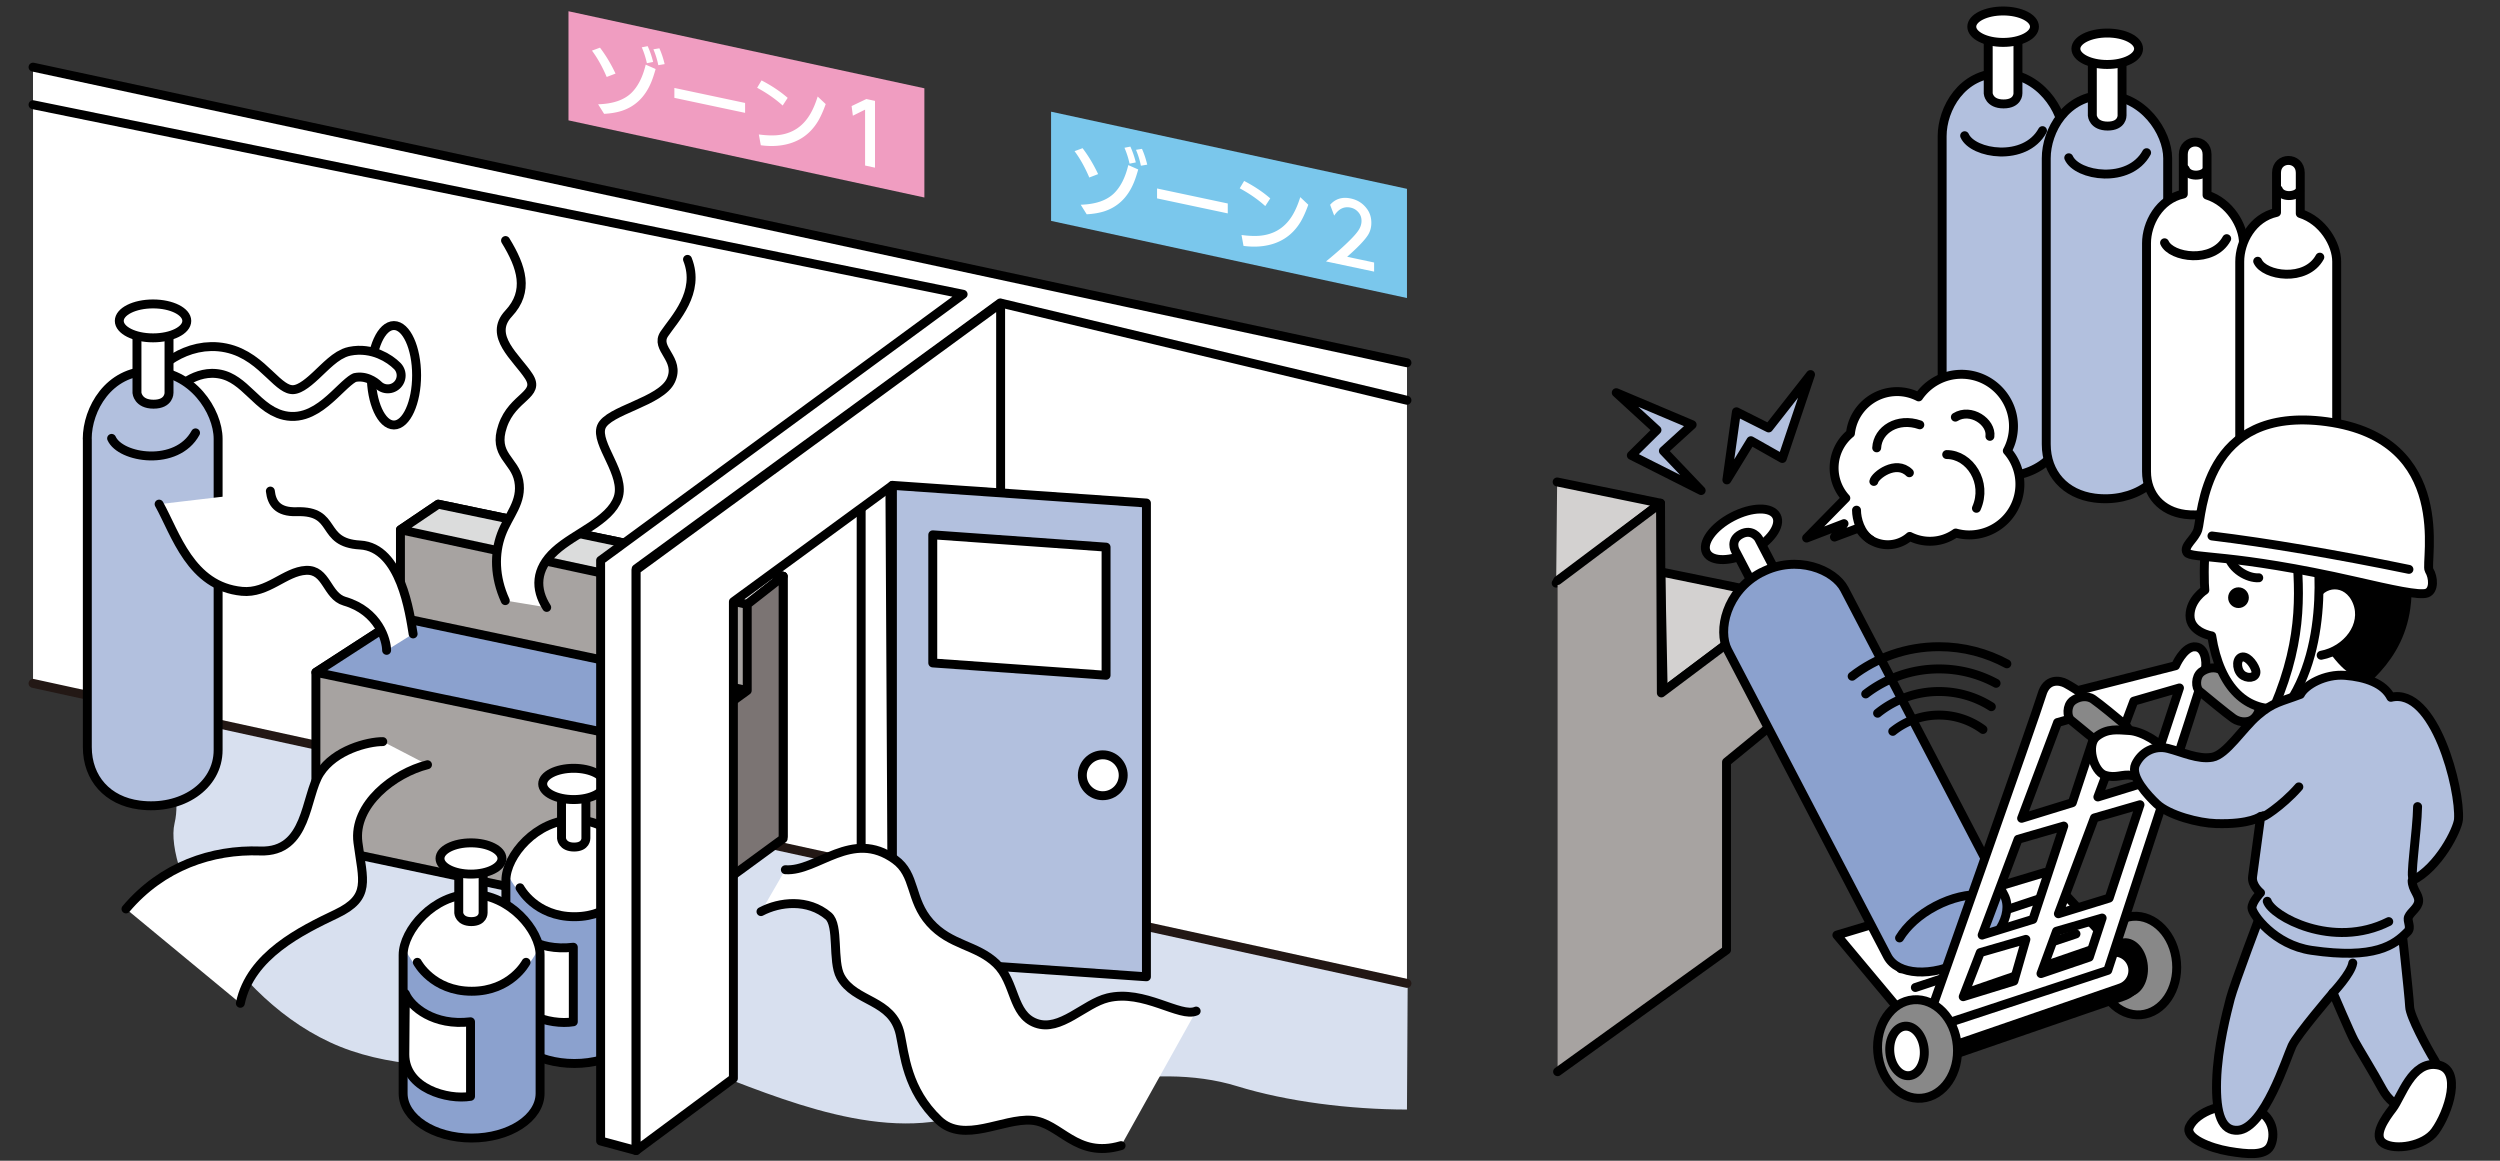 <svg xmlns="http://www.w3.org/2000/svg" id="a" viewBox="0 0 280 130"><rect x="0" y="0" width="280" height="130" fill="#333333" stroke="none"/><defs><style>.d,.g,.h,.i,.m{stroke-linecap:round;stroke-linejoin:round;stroke:#000}.i{fill:none}.m,.q{fill:#8ba1ce}.d{fill:#888}.g,.t{fill:#fff}.h{fill:#b2c0de}</style></defs><path d="M157.67 110.14 13.12 77.12c3.22 2.47 7.67 9.9 6.43 15.09s6.68 21.03 19.79 25.48 29.69-1.48 37.85 1.48c8.16 2.97 20.04 8.66 29.93 5.94s21.77-6.43 31.42-3.46c5.61 1.73 12.63 2.61 19.04 2.62l.08-14.12" style="fill:#d8e0ef"/><path d="m3.7 76.54 153.88 33.6V41.12L3.7 7.52z" class="t"/><path d="m3.7 76.54 153.88 33.6" style="stroke-linecap:round;stroke-linejoin:round;fill:#fff;stroke:#231815"/><path d="m35.38 94.76 39.71 8.4 12.62-9.5V64.54l-38.63-8.07-4.23 2.86v9.84l-9.47 6.13z" style="stroke-linecap:round;stroke-linejoin:round;stroke:#000;fill:#a7a3a1"/><path d="M75.09 83.58 35.38 75.3l9.47-6.13 38.84 8.17z" class="m"/><path d="m44.85 59.33 38.84 8.36 4.02-3.15-38.63-8.07z" style="stroke-linecap:round;stroke-linejoin:round;stroke:#000;fill:#dbdcdc"/><path d="M75.09 103.16V83.58l8.6-6.24v-9.65l4.02-3.15v29.39z" style="stroke-linecap:round;stroke-linejoin:round;stroke:#000;fill:#7b7473"/><path d="M72 114.1c0 2.77-3.43 5.01-7.67 5.01s-7.67-2.24-7.67-5.01V98.61c0-2.77 3.43-6.8 7.67-6.8S72 95.85 72 98.61z" class="t"/><path d="M72 114.1c0 2.77-3.43 5.01-7.67 5.01s-7.67-2.24-7.67-5.01V97.46s1.98 5.38 7.67 5.38S72 97.46 72 97.46z" class="q"/><path d="M72 114.1c0 2.77-3.43 5.01-7.67 5.01s-7.67-2.24-7.67-5.01V98.61c0-2.77 3.43-6.8 7.67-6.8S72 95.85 72 98.61z" class="i"/><path d="M70.42 99.43s-1.7 3.24-6.09 3.24-6.09-3.24-6.09-3.24" class="i"/><path d="M65.62 93.9s.02.97-1.32.97-1.41-.97-1.41-.97v-6.29h2.73z" class="g"/><ellipse cx="64.25" cy="87.8" class="g" rx="3.47" ry="1.75"/><path d="M56.91 102.94c.62 1.48 3.22 3.65 7.3 3.15v8.35c-2.54.43-7.36-.87-7.36-4.7 0-2.35.06-5.63.06-6.8" class="g"/><path d="M60.49 122.45c0 2.77-3.43 5.01-7.67 5.01s-7.67-2.24-7.67-5.01v-15.49c0-2.77 3.43-6.8 7.67-6.8s7.67 4.04 7.67 6.8z" class="t"/><path d="M60.49 122.45c0 2.77-3.43 5.01-7.67 5.01s-7.67-2.24-7.67-5.01v-16.64s1.98 5.38 7.67 5.38 7.67-5.38 7.67-5.38z" class="q"/><path d="M60.49 122.45c0 2.77-3.43 5.01-7.67 5.01s-7.67-2.24-7.67-5.01v-15.49c0-2.77 3.43-6.8 7.67-6.8s7.67 4.04 7.67 6.8z" class="i"/><path d="M58.92 107.78s-1.7 3.24-6.09 3.24-6.09-3.24-6.09-3.24" class="i"/><path d="M54.11 102.25s.02.97-1.32.97-1.41-.97-1.41-.97v-6.29h2.73z" class="g"/><ellipse cx="52.75" cy="96.15" class="g" rx="3.47" ry="1.75"/><path d="M45.4 111.29c.62 1.48 3.22 3.65 7.3 3.15v8.35c-2.54.43-7.36-.87-7.36-4.7 0-2.35.06-5.63.06-6.8" class="g"/><path d="M41.59 36.46h5.07v11.13h-5.07z" class="t"/><path d="M46.66 42.03c0 3.06-1.14 5.57-2.54 5.57s-2.54-2.5-2.54-5.57 1.14-5.57 2.54-5.57 2.54 2.5 2.54 5.57" class="i"/><path d="M17.7 43.78c.74-1.36 3.71-4.08 7.3-3.34s4.95 4.58 7.67 4.7 4.95-3.96 6.8-4.33 3.34.62 3.96 1.24" style="stroke-width:4px;stroke-linecap:round;stroke-linejoin:round;stroke:#000;fill:none"/><path d="M17.7 43.78c.74-1.36 3.71-4.08 7.3-3.34s4.95 4.58 7.67 4.7 4.95-3.96 6.8-4.33 3.34.62 3.96 1.24" style="stroke-linecap:round;stroke-linejoin:round;fill:none;stroke-width:2px;stroke:#fff"/><path d="M9.78 49.16v34.51c0 3.53 2.3 6.03 5.81 6.49 4.7.62 8.84-2.09 8.84-6.16V49.16c0-3.15-2.97-7.61-7.61-7.61s-7.05 4.27-7.05 7.61Z" class="h"/><path d="M18.93 44s.03 1.27-1.73 1.27S15.34 44 15.34 44v-8.26h3.59z" class="g"/><ellipse cx="17.14" cy="35.94" class="g" rx="3.78" ry="1.9"/><path d="M12.5 49.1c.99 2.23 7.3 3.22 9.4-.62" class="i"/><path d="M157.58 40.63 3.7 7.52v4.21l104.17 21.23-40.6 29.8v65.03l3.98 1.07V63.7l40.77-29.77 45.56 10.9z" class="t"/><path d="m3.7 11.73 104.17 21.23-40.6 29.8v65.03l3.98 1.07V63.7l40.77-29.77 45.56 10.9M157.58 40.63 3.7 7.52" class="i"/><path d="m99.95 107.55-3.5-.84V48.92h3.19z" class="g"/><path d="M71.25 63.84v65.02l10.89-8.08V67.39l17.81-13.03v53.19l12.12-9.01V33.97z" class="g"/><path d="M99.95 54.36v53.06l28.45 1.98V56.34z" class="h"/><path d="M104.47 59.9v14.35l19.41 1.38V61.28z" class="g"/><circle cx="123.51" cy="86.83" r="2.29" class="g"/><path d="M40.33 61.04c-4.58-.25-2.45-3.88-7.1-3.73-2.15.07-2.8-.98-2.95-2.31l-12.47 1.47c1.86 3.34 3.53 9.22 9.28 9.77 2.88.28 4.82-2.23 7.17-2.35s2.3 2.87 4.33 3.46c3.83 1.11 4.7 4.39 4.7 5.5l2.97-1.86c-.37-2.23-1.36-9.71-5.94-9.96Z" class="t"/><path d="M46.27 71c-.37-2.23-1.36-9.71-5.94-9.96s-2.45-3.88-7.1-3.73c-2.15.07-2.8-.98-2.95-2.31M17.82 56.46c1.86 3.34 3.53 9.22 9.28 9.77 2.88.28 4.82-2.23 7.17-2.35s2.3 2.87 4.33 3.46c3.83 1.11 4.7 4.39 4.7 5.5" class="i"/><path d="M124.07 111.75c-2.64.64-5.32 3.83-8.04 2.84s-2.25-4.57-4.45-6.68c-2.17-2.07-5.13-2.01-7.42-4.58s-1.56-5.38-3.94-7.08c-4.82-3.46-8.67 1.39-12.26 1.15l-2.72 4.7c2.1-1.11 5.27-1.45 7.55.49 1.22 1.04.41 5.05 1.36 6.8 1.59 2.92 5.81 2.47 6.68 6.43.49 2.23.71 6.22 4.33 9.65 2.81 2.66 7.17-.25 10.39 0s4.95 4.33 10.02 2.84l8.41-15.09c-1.79.79-5.86-2.46-9.9-1.48Z" class="t"/><path d="M85.23 102.1c2.1-1.11 5.27-1.45 7.55.49 1.22 1.04.41 5.05 1.36 6.8 1.59 2.92 5.81 2.47 6.68 6.43.49 2.23.71 6.22 4.33 9.65 2.81 2.66 7.17-.25 10.39 0s4.95 4.33 10.02 2.84M133.97 113.24c-1.79.79-5.86-2.46-9.9-1.48-2.64.64-5.32 3.83-8.04 2.84s-2.25-4.57-4.45-6.68-5.13-2.01-7.42-4.58-1.56-5.38-3.94-7.08c-4.82-3.46-8.67 1.39-12.26 1.15" class="i"/><path d="m47.88 85.65-5.01-2.6c-1.67 0-5.38.93-7.05 3.53s-1.3 8.91-6.68 8.72-10.95 1.67-15.03 6.49l12.8 10.58c1.11-5.38 6.86-8.16 10.76-10.02s2.97-3.71 2.41-7.98 4.08-7.79 7.79-8.72Z" class="t"/><path d="M47.88 85.65c-3.71.93-8.35 4.45-7.79 8.72s1.48 6.12-2.41 7.98-9.65 4.64-10.76 10.02M14.11 101.8c4.08-4.82 9.65-6.68 15.03-6.49s5.01-6.12 6.68-8.72 5.38-3.53 7.05-3.53" class="i"/><path d="M74.41 37.41c1.11-1.67 4.08-4.64 2.6-8.35l-20.39-2.13c1.82 2.97 2.68 5.68.34 8.18s.92 4.94 2.27 7.03-1.8 2.25-2.93 5.55 1.35 3.77 1.8 6.15-1.16 3.86-1.95 6-.78 4.75.44 7.42l4.65.77c-1.3-2.04-1.3-4.27.93-6.31s6.12-3.34 7.05-5.94-2.6-6.12-1.86-7.98 6.68-2.78 7.79-5.2c1.11-2.41-1.86-3.53-.74-5.2Z" class="t"/><path d="M56.62 26.94c1.82 2.97 2.68 5.68.34 8.18s.92 4.94 2.27 7.03-1.8 2.25-2.93 5.55 1.35 3.77 1.8 6.15-1.16 3.86-1.95 6-.78 4.75.44 7.42M61.23 68.03c-1.3-2.04-1.3-4.27.93-6.31s6.12-3.34 7.05-5.94-2.6-6.12-1.86-7.98 6.68-2.78 7.79-5.2-1.86-3.53-.74-5.2 4.08-4.64 2.6-8.35" class="i"/><path d="m117.72 12.51 39.86 8.64v12.23l-39.86-8.64z" style="fill:#7ac7ec"/><path d="M121.25 16.6c.64.84 1.22 1.8 1.74 2.9l-.99.38c-.49-1.15-1.04-2.13-1.65-2.95l.89-.33Zm.46 7.4-.67-1.07c1.65-.05 2.88-.47 3.7-1.25.75-.72 1.29-1.78 1.63-3.19l1.11.49c-.16.57-.32 1.06-.49 1.47-.69 1.67-1.81 2.74-3.35 3.23-.55.17-1.19.28-1.92.32Zm4.23-7.45.66-.13c.24.52.45 1.11.61 1.77l-.7.14a9.5 9.5 0 0 0-.57-1.78m1.29.23.67-.11c.23.51.43 1.1.59 1.77l-.71.12c-.12-.6-.3-1.19-.55-1.78M129.59 21.11l7.92 1.68v1.11l-7.92-1.68zM139.35 20.27c1.12.58 2.09 1.23 2.92 1.95l-.56.86c-.82-.74-1.77-1.4-2.86-1.99l.49-.82Zm-.08 7.26-.22-1.21c.75.1 1.4.13 1.97.09 1.71-.13 2.99-.96 3.83-2.46.29-.51.55-1.13.78-1.87l.9.85c-.26.73-.54 1.36-.84 1.88q-1.44 2.415-4.32 2.76c-.66.08-1.37.07-2.1-.03ZM148.98 22.93c.59-.67 1.36-.9 2.3-.7.76.16 1.36.54 1.81 1.15.34.45.5.98.5 1.58 0 .52-.13.99-.4 1.4q-.555.855-2.31 2.4l3.02.64v1.02l-5.39-1.14c1.13-.92 2-1.7 2.63-2.33.47-.46.79-.83.98-1.11.25-.36.37-.73.37-1.1 0-.4-.13-.74-.4-1.02-.22-.24-.5-.4-.84-.47-.73-.15-1.33.15-1.82.9l-.46-1.22Z" class="t"/><path d="m63.67 1.26 39.86 8.63v12.23l-39.86-8.64z" style="fill:#f09dc1"/><path d="M67.2 5.34c.64.84 1.22 1.8 1.74 2.9l-.99.38c-.49-1.15-1.04-2.13-1.65-2.95l.89-.33Zm.46 7.41-.67-1.07c1.65-.05 2.88-.47 3.7-1.25.75-.72 1.29-1.78 1.63-3.19l1.11.49c-.16.57-.32 1.06-.49 1.47-.69 1.67-1.81 2.74-3.35 3.23-.55.17-1.19.28-1.92.32Zm4.22-7.45.66-.13c.24.52.45 1.11.61 1.77l-.7.14a9.5 9.5 0 0 0-.57-1.78m1.3.22.67-.11c.23.51.43 1.1.59 1.77l-.71.12c-.12-.6-.3-1.19-.55-1.78M75.53 9.85l7.92 1.68v1.11l-7.92-1.68zM85.3 9.01c1.12.58 2.09 1.23 2.92 1.95l-.56.86c-.82-.74-1.77-1.4-2.86-1.99l.49-.82Zm-.09 7.26-.22-1.21c.75.1 1.4.13 1.97.09 1.71-.13 2.99-.96 3.84-2.47.29-.51.55-1.13.78-1.87l.9.85c-.26.73-.54 1.36-.84 1.88q-1.44 2.415-4.32 2.76c-.66.08-1.37.07-2.1-.03ZM95.38 11.88l1.65-.79.97.21v7.48l-1.11-.24v-6.26l-1.37.68z" class="t"/><path d="m186.01 64.05 14.24 2.92-13.97 10.53z" style="stroke-linecap:round;stroke-linejoin:round;stroke:#000;fill:#d3d1d0"/><path d="m174.4 53.98 11.58 2.38-11.69 8.95" style="fill:#d3d1d0"/><path d="m174.4 53.98 11.58 2.38-11.69 8.95" class="i"/><path d="m174.45 120.03 18.92-13.63V85.35l6.88-5.63V66.97l-14.18 10.64-.09-21.25-11.53 8.66z" style="fill:#a7a3a1"/><path d="m174.45 120.03 18.92-13.63V85.35l6.88-5.63V66.97l-14.18 10.64-.09-21.25-11.53 8.66" class="i"/><path d="M217.52 15.26v32.02c0 3.27 2.13 5.6 5.39 6.03 4.36.57 8.21-1.94 8.21-5.72V15.26c0-2.93-2.75-7.06-7.06-7.06s-6.54 3.96-6.54 7.06" class="h"/><path d="M226.01 10.46s.03 1.18-1.61 1.18-1.72-1.18-1.72-1.18V2.8h3.33z" class="g"/><ellipse cx="224.35" cy="2.99" class="g" rx="3.51" ry="1.76"/><path d="M220.04 15.2c.92 2.07 6.77 2.98 8.72-.57" class="i"/><path d="M229.18 17.73v32.02c0 3.27 2.13 5.6 5.39 6.03 4.36.57 8.21-1.94 8.21-5.72V17.73c0-2.93-2.75-7.06-7.06-7.06s-6.54 3.96-6.54 7.06" class="h"/><path d="M237.67 12.94s.03 1.18-1.61 1.18-1.72-1.18-1.72-1.18V5.28h3.33z" class="g"/><ellipse cx="236.01" cy="5.46" class="g" rx="3.51" ry="1.76"/><path d="M231.7 17.67c.92 2.07 6.77 2.98 8.72-.57" class="i"/><path d="M247.19 21.85V17.3c0-1.86-2.66-1.85-2.66 0v4.43c-2.71.59-4.12 3.32-4.12 5.51V52.8c0 2.61 1.7 4.47 4.31 4.81 3.48.46 6.55-1.55 6.55-4.56V27.24c0-1.96-1.55-4.59-4.08-5.39" class="g"/><path d="M242.43 27.19c.73 1.65 5.41 2.38 6.96-.46M244.74 18.94c.36.9 1.91.84 2.39.18" class="i"/><path d="M257.63 23.91v-4.55c0-1.86-2.66-1.85-2.66 0v4.43c-2.71.59-4.12 3.32-4.12 5.51v25.56c0 2.61 1.7 4.47 4.31 4.81 3.48.46 6.55-1.55 6.55-4.56V29.3c0-1.96-1.55-4.59-4.08-5.39" class="g"/><path d="M252.86 29.26c.73 1.65 5.41 2.38 6.96-.46M255.17 21.23c.36.9 1.91.84 2.39.18" class="i"/><path d="m214.83 115.62-9.1-10.89 23.29-7.01 9.25 9.98z" class="g"/><path d="m211.25 106.39 5.89-1.95M212.89 108.5l5.88-1.96M214.52 110.6l5.89-1.95M223.35 102.35l5.89-1.96M224.99 104.45l5.89-1.95M226.62 106.56l5.89-1.96" class="i"/><ellipse cx="195.05" cy="59.85" class="g" rx="4.42" ry="2.21" transform="rotate(-27.56 195.036 59.85)"/><path d="M196.96 60.31s-.69-1.15-1.97-.48-.64 1.84-.64 1.84l3.33 6.38s.69 1.15 1.97.48.64-1.84.64-1.84z" class="g"/><path d="M197.28 64.11c-3.97 2.07-4.91 6.53-3.79 8.69l17.9 34.29c1.13 2.16 4.97 2.38 8.58.5s5.62-5.16 4.5-7.32l-17.9-34.29c-1.13-2.16-5.32-3.93-9.29-1.86Z" class="m"/><path d="M212.75 105.05c.81-1.33 2.22-2.62 4.03-3.57s3.66-1.36 5.21-1.27" class="i"/><ellipse cx="239.32" cy="108.13" class="d" rx="4.47" ry="5.53" transform="rotate(-4.81 239.457 108.207)"/><ellipse cx="238.14" cy="108.34" class="g" rx="1.93" ry="2.78" transform="rotate(-4.81 238.376 108.4)"/><path d="m213.5 116.74 23.32-8.04" style="stroke-linecap:round;stroke-linejoin:round;stroke:#000;fill:none;stroke-width:7.09px"/><path d="m213.5 116.74 23.32-8.04" style="stroke-linecap:round;stroke-linejoin:round;fill:none;stroke:#fff;stroke-width:3.12px"/><path d="M245.72 72.44c-1.19.1-2.06 2.12-2.06 2.12l-10.97 2.79s-.59-.4-1.3-.79-2.18-.6-2.7 1.24c-.48 1.7-13.2 37.66-13.2 37.66l20.58-6.78s10.71-32.59 10.92-33.65-.08-2.68-1.26-2.58Zm-15.28 8.49 5.11-1.48-3.45 10.45-5.68 1.75 4.03-10.73Zm-4.88 28.95-5.68 1.75 1.91-4.94 5.11-1.48zm-3.56-5.15L226.03 94l5.11-1.48-3.45 10.45-5.68 1.75Zm12 2.47-5.41 1.84 1.74-4.74 5.11-1.48zm2.22-6.61-5.68 1.75 4.03-10.73 5.11-1.48-3.45 10.45Zm4.42-13.08-5.68 1.75 4.03-10.73 5.11-1.48-3.45 10.45Z" class="g"/><path d="M232.11 78.52c-.63.5-.64 1.74-.16 2.14s3.07 2.54 3.79 3.04 1.9.57 2.5-.21.53-1.67-.31-2.38-2.77-2.29-3.49-2.79-1.71-.3-2.34.2ZM246.52 75.29c-.63.5-.64 1.74-.16 2.14s3.07 2.54 3.79 3.04 1.9.57 2.5-.21.53-1.67-.31-2.38-2.77-2.29-3.49-2.79-1.71-.3-2.34.2Z" class="d"/><ellipse cx="214.77" cy="117.47" class="d" rx="4.47" ry="5.53" transform="rotate(-4.81 214.975 117.554)"/><ellipse cx="213.59" cy="117.69" class="g" rx="1.93" ry="2.78" transform="rotate(-4.81 213.774 117.742)"/><path d="M242.84 84.5c-.71-1.32-2.98-2.6-4.33-2.68s-2.47-.27-3.68.66-.34 3.93.9 4.34 2.01-.17 3.02.03 3.26.58 3.92.12.86-1.14.16-2.47ZM252.02 124.02c-2.77-.77-6.01.48-6.8 2.19-.57 1.23 2.28 2.37 4.41 2.73s4.03.52 4.63-.55.53-3.61-2.23-4.37Z" class="g"/><path d="m266.4 77.61-9.39 4.13-1.45-2.82s-4.26 1.4-6.2-2.88-1.69-4.67-1.69-4.67-2.42-.6-2.41-2.22 1.69-3.05 1.69-3.05l.08-8.35 20.01-.18-2 18.28 1.37 1.76Z" class="t"/><path d="M247.06 60.65c-.26 2.42-.19 4.83-.12 5.44 0 0-1.64 1.05-1.66 2.84-.02 1.9 2.43 2.29 2.43 2.29.92 5.91 4.05 8.66 7.93 8.09.42.73 1.5 2.74 1.5 2.74" class="i"/><path d="M265.01 76.13c3.25-3.03 6.7-7.95 2.98-18.08-10.35.27-9.76.25-9.76.25s-1.05 8.06 2.69 13.88c1.92 2.99 3.34 3.21 4.09 3.95" style="stroke-linecap:round;stroke-linejoin:round;stroke:#000"/><path d="M265.41 74.17c-.57.47-.56 1.23-.43 1.66" class="i"/><path d="M259.11 67.24c.84-2.21 3.83-2.46 4.89.17s-1.13 5.44-4.03 5.98" class="g"/><path d="M255.87 79.46c-.63.82-1.85 1.33-1.15-.31 3.44-8.06 2.78-13.59 2.36-18.79l2.29.12s2.03 11.68-3.5 18.98" class="g"/><circle cx="250.71" cy="66.94" r="1.16"/><path d="M252.98 64.71c-1.24.08-3.04-.96-3.42-2.47M252.62 75.01c-.26-.77-1.07-1.68-1.65-1.37s-.44 1.62.3 2.04 1.61.1 1.35-.67M266.9 77.98c-.78-.32-1.59-1.35-1.89-2.06" class="i"/><path d="M253.32 102.02s3.46 2.86 6.62 2.56 8.79-2.99 8.79-2.99 1.12 10.11 1.15 11.16 1.94 4.61 2.83 6.06.54 4.26-.7 5.14-3.87.5-5.2-2c-.92-1.72-2.71-4.61-3.15-5.44s-2.36-5.32-2.36-5.32-3.99 4.65-4.59 5.94-3.12 9.28-6.08 9.46c-1.74.11-2.48-1.73-2.37-5.53s1.16-7.74 1.54-9.23 3.53-9.81 3.53-9.81Z" class="h"/><path d="M272.98 119.26c-2.86-.48-4.02 3.6-5.01 4.89-.82 1.07-2.29 3.1-1 3.91s4.53.33 5.75-1.35c1.53-2.1 3.13-6.98.27-7.45Z" class="g"/><path d="M261.28 111.2s2.05-2.17 2.23-3.34" class="i"/><path d="M269.64 104.37c.5-.51-.09-1.2.12-1.68.25-.57 1.09-1.04 1.13-1.77s-.71-1.27-.73-2.28c2.98-1.47 5.1-5.75 5.19-6.86.24-3.37-2.68-14.87-7.57-13.68-.8-1.57-2.83-2.27-5.11-2.46-2.27-.19-4.5 1.09-5.02 2.13-2.2.84-3.04.86-4.77 2.34s-3.52 4.41-5.1 4.7-3.37-.58-4.95-.98-3.01.42-3.65 1.78 1.43 3.53 2.36 4.41c1.38 1.31 4.76 2.17 6.64 2.22 3.92.12 5.02-.81 5.02-.81s-.77 5.73-.91 6.74.89 1.82.89 1.82-.98 1.03-.96 1.71 2.48 4.13 6.68 4.74c7.08 1.04 9.28-.59 10.75-2.09Z" class="h"/><path d="M253.53 91.35c-.47.51 2.07-1.06 3.94-3.22M270.77 90.34c-.04 2.69-.93 8.47-.45 7.96M253.93 100.94c.52 1.65 7.33 5.45 13.61 2.28" class="i"/><path d="M260.6 47.23c-13.89-1.89-13.95 10.54-14.44 12.1-.33 1.04-1.64 1.82-1.23 2.54s5.04.07 18.88 3.23c4.05.93 7.15 1.62 7.99 1.33s.77-1.75.26-2.57 2.99-14.67-11.46-16.63" class="g"/><path d="M247.74 60.03c6.17.75 14.01 2.08 22.06 3.74M207.44 75.74c2.69-2.08 6.07-3.31 9.73-3.31 2.75 0 5.34.7 7.6 1.92" class="i"/><path d="M208.96 77.72c2.27-1.75 5.12-2.8 8.21-2.8 2.31 0 4.49.58 6.39 1.61M210.29 79.88c1.88-1.52 4.27-2.43 6.88-2.43 2.16 0 4.17.62 5.86 1.7M211.99 81.91a8.25 8.25 0 0 1 5.19-1.82c1.84 0 3.54.6 4.91 1.61" class="i"/><path d="M224.82 50.49c.44-.82.69-1.75.69-2.75 0-3.21-2.61-5.82-5.82-5.82-1.99 0-3.75 1-4.8 2.53-.72-.37-1.54-.59-2.41-.59-2.71 0-4.94 2.05-5.23 4.68a5.01 5.01 0 0 0-.52 7.25l-4.39 4.47 4.19-1.61-1.07 1.5 2.75-1.03a3.7 3.7 0 0 0 5.68.96c.68.34 1.44.54 2.26.54 1.08 0 2.07-.34 2.89-.92.48.13.98.21 1.51.21a5.676 5.676 0 0 0 4.27-9.42" class="g"/><path d="M218.03 50.91c2.58 0 4.62 3.12 3.33 6.02M210.19 50.16c.11-2.04 2.36-3.44 4.83-2.58M222.87 48.87c.21-1.61-2.15-3.22-3.87-2.15M207.93 57.14c0 .97.43 2.58 1.61 3.33M209.87 53.92c.11-.64 2.47-2.47 3.98-.97" class="i"/><path d="m202.78 41.95-3.16 9.4-3.52-1.99-2.69 4.39 1.07-7.63 3.61 1.81zM181.02 43.98l8.5 3.59-3.22 2.93 4.23 4.44-7.82-3.94 2.87-2.84z" class="h"/></svg>